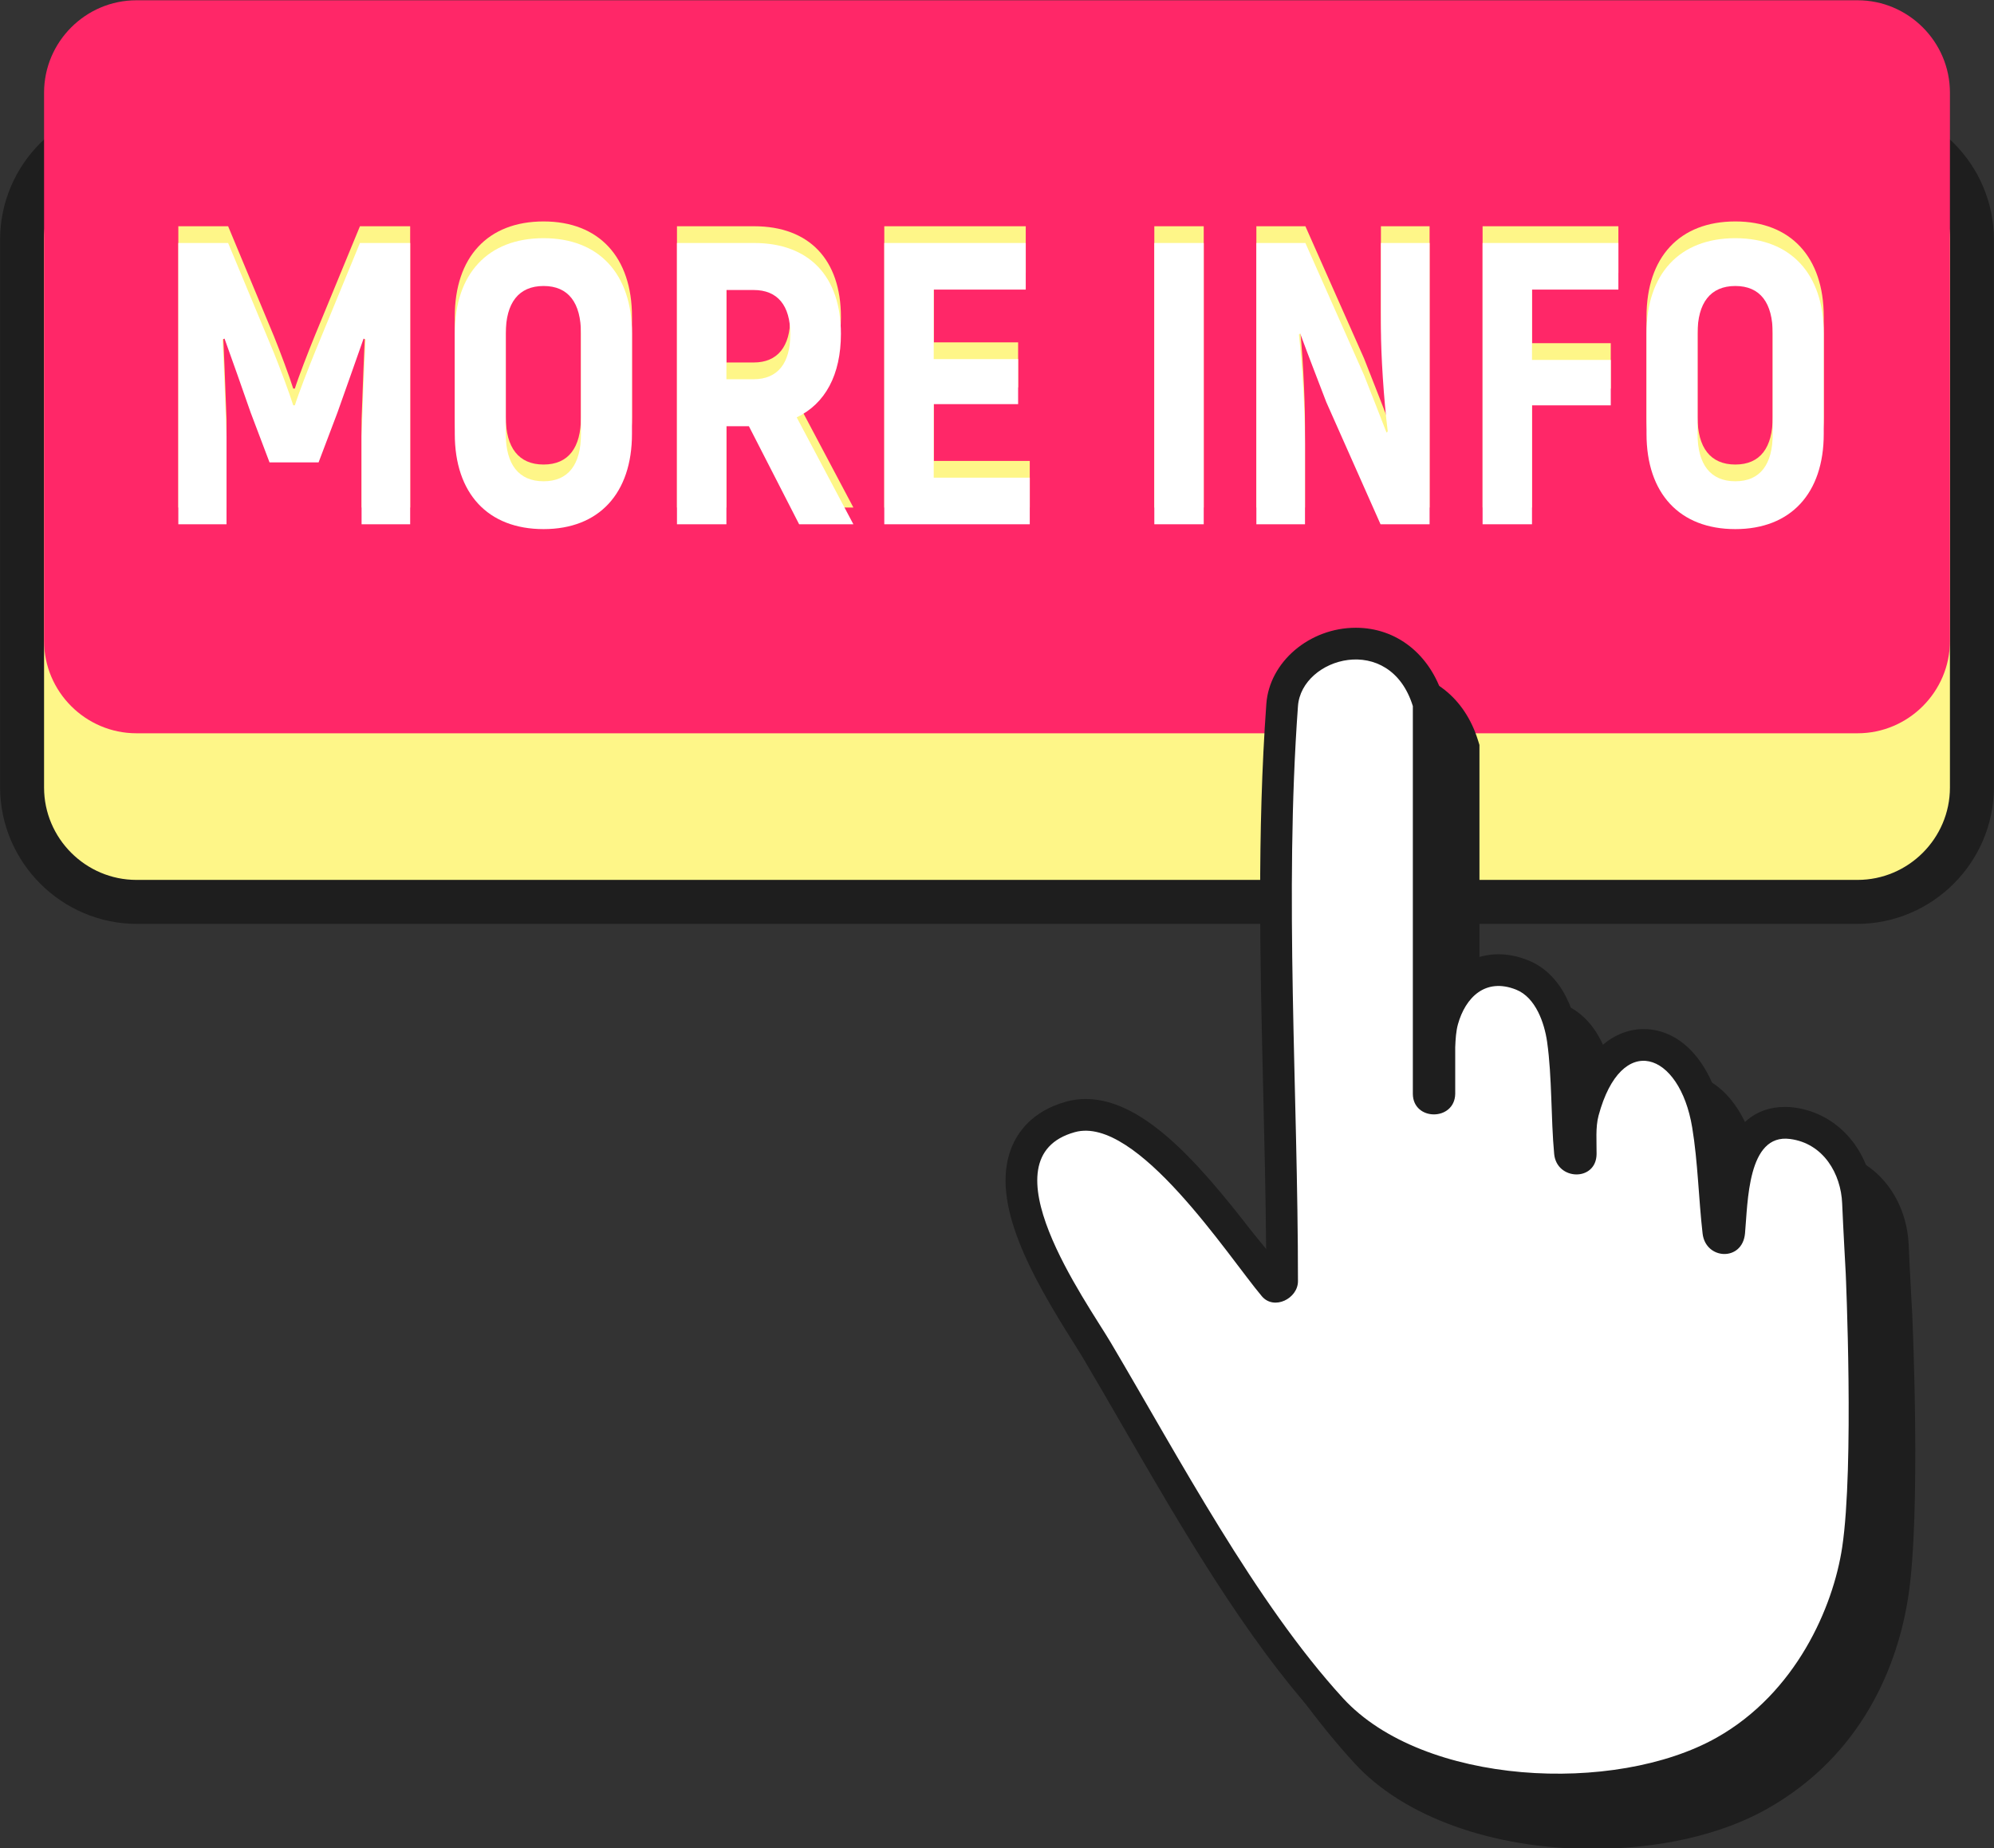 <?xml version="1.0" encoding="UTF-8" standalone="no"?><svg xmlns="http://www.w3.org/2000/svg" xmlns:xlink="http://www.w3.org/1999/xlink" fill="#000000" height="220.8" preserveAspectRatio="xMidYMid meet" version="1" viewBox="80.9 144.8 238.2 220.8" width="238.2" zoomAndPan="magnify"><rect x="80.9" y="144.8" width="238.2" height="220.8" fill="#333333" stroke="none"/><g><g id="change1_1"><path d="M 302.742 255.168 L 97.258 255.168 C 88.266 255.168 80.91 247.812 80.91 238.82 L 80.91 173.438 C 80.91 164.449 88.266 157.094 97.258 157.094 L 302.742 157.094 C 311.734 157.094 319.09 164.449 319.09 173.438 L 319.09 238.82 C 319.09 247.812 311.734 255.168 302.742 255.168" fill="#1e1e1e"/></g><g id="change2_1"><path d="M 302.805 249.914 L 97.199 249.914 C 91.129 249.914 86.164 244.945 86.164 238.879 L 86.164 173.379 C 86.164 167.312 91.129 162.348 97.199 162.348 L 302.805 162.348 C 308.871 162.348 313.836 167.312 313.836 173.379 L 313.836 238.879 C 313.836 244.945 308.871 249.914 302.805 249.914" fill="#fef688"/></g><g id="change3_1"><path d="M 302.805 232.398 L 97.199 232.398 C 91.129 232.398 86.164 227.434 86.164 221.367 L 86.164 155.867 C 86.164 149.797 91.129 144.832 97.199 144.832 L 302.805 144.832 C 308.871 144.832 313.836 149.797 313.836 155.867 L 313.836 221.367 C 313.836 227.434 308.871 232.398 302.805 232.398" fill="#ff2768"/></g><g id="change1_2"><path d="M 309.336 301.906 C 309.336 301.906 309.023 296.242 308.914 293.609 C 308.672 287.664 304.762 283.023 299.398 282.316 C 299.043 282.27 298.684 282.246 298.336 282.246 C 294.57 282.246 292.527 284.52 291.387 287.336 C 291.27 286.246 291.129 285.156 290.953 284.078 C 289.832 277.316 286.086 272.945 281.402 272.945 C 279.844 272.945 276.48 273.523 274.027 278.023 C 273.945 276.641 273.824 275.262 273.633 273.93 C 273.324 271.766 272.117 266.527 267.598 264.723 C 266.41 264.246 265.227 264.008 264.074 264.008 C 261.516 264.008 259.254 265.176 257.633 267.219 L 257.633 233.789 L 257.461 233.242 C 255.891 228.16 251.891 225.004 247.027 225.004 C 241.504 225.004 236.711 229.078 236.344 234.09 C 235.23 249.391 235.605 265.121 235.969 280.34 C 236.117 286.598 236.273 293.031 236.32 299.363 C 236.266 299.297 236.215 299.227 236.16 299.152 C 229.02 289.742 222.012 281.297 214.754 281.297 C 213.969 281.297 213.195 281.398 212.453 281.605 C 208.355 282.742 206.605 285.281 205.859 287.215 C 203.34 293.734 208.383 302.602 213.305 310.402 C 213.777 311.156 214.188 311.801 214.488 312.312 C 215.961 314.797 217.465 317.402 219.008 320.07 C 225.98 332.137 233.883 345.809 242.707 355.438 C 248.574 361.844 259.199 365.664 271.133 365.668 C 271.133 365.668 271.137 365.668 271.137 365.668 C 279.07 365.668 286.484 363.996 291.977 360.898 C 303.391 354.465 307.633 343.695 308.879 335.406 C 310.367 325.504 309.383 302.902 309.336 301.906" fill="#1e1e1e"/></g><g id="change1_3"><path d="M 266.965 360.457 C 255.031 360.457 244.406 356.633 238.539 350.23 C 229.715 340.598 221.812 326.922 214.84 314.859 C 213.297 312.191 211.793 309.586 210.32 307.102 C 210.02 306.594 209.609 305.945 209.137 305.191 C 204.215 297.391 199.172 288.523 201.691 282.008 C 202.438 280.074 204.188 277.531 208.285 276.395 C 209.023 276.191 209.801 276.086 210.586 276.086 C 217.844 276.086 224.852 284.531 231.992 293.945 C 232.047 294.016 232.098 294.086 232.152 294.156 C 232.105 287.824 231.949 281.387 231.801 275.129 C 231.438 259.914 231.062 244.18 232.176 228.879 C 232.543 223.867 237.336 219.793 242.859 219.793 C 247.723 219.793 251.723 222.949 253.293 228.031 L 253.465 228.578 L 253.465 262.008 C 255.086 259.965 257.348 258.797 259.906 258.797 C 261.059 258.797 262.242 259.035 263.43 259.512 C 267.949 261.32 269.156 266.555 269.465 268.719 C 269.656 270.055 269.777 271.43 269.859 272.812 C 272.312 268.312 275.676 267.734 277.234 267.734 C 281.918 267.734 285.664 272.105 286.781 278.867 C 286.961 279.945 287.102 281.035 287.219 282.125 C 288.355 279.309 290.402 277.035 294.168 277.035 C 294.516 277.035 294.875 277.059 295.23 277.105 C 300.594 277.812 304.504 282.457 304.746 288.398 C 304.855 291.031 305.168 296.695 305.168 296.695 C 305.215 297.691 306.199 320.293 304.711 330.195 C 303.465 338.484 299.223 349.254 287.809 355.688 C 282.316 358.785 274.902 360.457 266.969 360.457 C 266.969 360.457 266.965 360.457 266.965 360.457" fill="#1e1e1e"/></g><g id="change4_1"><path d="M 301.387 296.902 C 301.387 296.902 301.07 291.207 300.961 288.555 C 300.816 285.035 298.746 281.391 294.738 280.863 C 289.629 280.191 289.699 288.469 289.355 292.156 C 289.039 295.531 284.648 295.309 284.289 292.156 C 283.812 288.004 283.727 283.594 283.047 279.488 C 281.547 270.414 274.578 267.988 271.863 278.066 C 271.48 279.488 271.641 281.18 271.625 282.656 C 271.594 285.977 266.859 285.848 266.559 282.656 C 266.16 278.395 266.316 273.477 265.715 269.254 C 265.398 267.039 264.363 263.965 262.02 263.027 C 258.324 261.551 255.953 263.984 255.066 267.152 C 254.832 267.988 254.777 268.934 254.738 269.918 L 254.738 275.48 C 254.672 278.742 249.703 278.742 249.676 275.48 L 249.676 229.152 C 246.93 220.289 236.379 223.312 235.953 229.152 C 234.305 251.805 235.953 275.133 235.953 297.855 C 235.953 299.922 233.09 301.375 231.633 299.645 C 227.648 294.918 216.695 277.996 209.297 280.047 C 198.27 283.102 210.672 300.258 213.582 305.172 C 221.699 318.891 230.891 336.27 241.336 347.668 C 250.895 358.105 273.828 359.215 285.961 352.383 C 295.441 347.039 299.887 336.812 300.965 329.633 C 302.414 319.98 301.387 296.902 301.387 296.902" fill="#ffffff"/></g><g id="change2_2"><path d="M 129.898 171.828 L 129.898 205.43 L 124.094 205.43 L 124.094 194.918 C 124.234 190.98 124.379 187.141 124.57 183.348 L 124.332 183.254 C 123.371 186.035 122.27 189.062 121.211 192.086 L 118.957 198.039 L 113.098 198.039 L 110.844 192.086 C 109.785 189.062 108.73 186.035 107.723 183.254 L 107.48 183.348 C 107.676 187.141 107.816 190.98 107.961 194.918 L 107.961 205.43 L 102.203 205.43 L 102.203 171.828 L 108.152 171.828 L 113.629 184.98 C 114.348 186.758 115.5 189.828 115.93 191.223 L 116.121 191.223 C 116.555 189.828 117.754 186.758 118.477 184.98 L 123.898 171.828 L 129.898 171.828" fill="#fef688"/></g><g id="change2_3"><path d="M 150.301 194.629 L 150.301 182.629 C 150.301 178.98 148.812 176.965 145.836 176.965 C 142.859 176.965 141.32 178.98 141.32 182.629 L 141.32 194.629 C 141.32 198.277 142.859 200.293 145.836 200.293 C 148.812 200.293 150.301 198.277 150.301 194.629 Z M 135.227 194.629 L 135.227 182.629 C 135.227 175.523 139.16 171.254 145.836 171.254 C 152.461 171.254 156.395 175.523 156.395 182.629 L 156.395 194.629 C 156.395 201.734 152.461 206.008 145.836 206.008 C 139.16 206.008 135.227 201.734 135.227 194.629" fill="#fef688"/></g><g id="change2_4"><path d="M 167.676 188.102 L 170.938 188.102 C 173.77 188.102 175.309 186.23 175.309 182.727 C 175.309 179.27 173.77 177.445 170.938 177.445 L 167.676 177.445 Z M 170.363 193.719 L 167.676 193.719 L 167.676 205.43 L 161.77 205.43 L 161.77 171.828 L 170.984 171.828 C 177.562 171.828 181.355 175.812 181.355 182.676 C 181.355 187.574 179.484 191.027 176.074 192.66 L 182.844 205.43 L 176.363 205.43 L 170.363 193.719" fill="#fef688"/></g><g id="change2_5"><path d="M 203.914 199.863 L 203.914 205.43 L 186.535 205.43 L 186.535 171.828 L 203.434 171.828 L 203.434 177.395 L 192.441 177.395 L 192.441 185.699 L 202.523 185.699 L 202.523 191.078 L 192.441 191.078 L 192.441 199.863 L 203.914 199.863" fill="#fef688"/></g><g id="change2_6"><path d="M 224.695 171.828 L 224.695 205.43 L 218.793 205.43 L 218.793 171.828 L 224.695 171.828" fill="#fef688"/></g><g id="change2_7"><path d="M 251.676 171.828 L 251.676 205.43 L 245.816 205.43 L 239.336 190.836 C 238.328 188.195 237.129 185.125 236.215 182.629 L 236.07 182.773 C 236.504 186.566 236.793 192.277 236.793 195.781 L 236.793 205.43 L 230.984 205.43 L 230.984 171.828 L 236.84 171.828 L 243.848 187.621 C 244.715 189.781 245.723 192.422 246.535 194.484 L 246.68 194.344 C 246.199 190.551 245.863 185.125 245.863 182.055 L 245.863 171.828 L 251.676 171.828" fill="#fef688"/></g><g id="change2_8"><path d="M 263.91 177.395 L 263.91 185.797 L 273.32 185.797 L 273.32 191.223 L 263.91 191.223 L 263.91 205.43 L 258.008 205.43 L 258.008 171.828 L 274.23 171.828 L 274.23 177.395 L 263.91 177.395" fill="#fef688"/></g><g id="change2_9"><path d="M 292.664 194.629 L 292.664 182.629 C 292.664 178.98 291.176 176.965 288.199 176.965 C 285.223 176.965 283.688 178.98 283.688 182.629 L 283.688 194.629 C 283.688 198.277 285.223 200.293 288.199 200.293 C 291.176 200.293 292.664 198.277 292.664 194.629 Z M 277.59 194.629 L 277.59 182.629 C 277.59 175.523 281.527 171.254 288.199 171.254 C 294.824 171.254 298.762 175.523 298.762 182.629 L 298.762 194.629 C 298.762 201.734 294.824 206.008 288.199 206.008 C 281.527 206.008 277.59 201.734 277.59 194.629" fill="#fef688"/></g><g id="change4_2"><path d="M 129.898 173.828 L 129.898 207.43 L 124.094 207.43 L 124.094 196.918 C 124.234 192.98 124.379 189.141 124.57 185.348 L 124.332 185.254 C 123.371 188.035 122.27 191.062 121.211 194.086 L 118.957 200.039 L 113.098 200.039 L 110.844 194.086 C 109.785 191.062 108.73 188.035 107.723 185.254 L 107.48 185.348 C 107.676 189.141 107.816 192.98 107.961 196.918 L 107.961 207.43 L 102.203 207.43 L 102.203 173.828 L 108.152 173.828 L 113.629 186.98 C 114.348 188.758 115.5 191.828 115.93 193.223 L 116.121 193.223 C 116.555 191.828 117.754 188.758 118.477 186.98 L 123.898 173.828 L 129.898 173.828" fill="#ffffff"/></g><g id="change4_3"><path d="M 150.301 196.629 L 150.301 184.629 C 150.301 180.98 148.812 178.965 145.836 178.965 C 142.859 178.965 141.32 180.98 141.32 184.629 L 141.32 196.629 C 141.32 200.277 142.859 202.293 145.836 202.293 C 148.812 202.293 150.301 200.277 150.301 196.629 Z M 135.227 196.629 L 135.227 184.629 C 135.227 177.523 139.16 173.254 145.836 173.254 C 152.461 173.254 156.395 177.523 156.395 184.629 L 156.395 196.629 C 156.395 203.734 152.461 208.008 145.836 208.008 C 139.16 208.008 135.227 203.734 135.227 196.629" fill="#ffffff"/></g><g id="change4_4"><path d="M 167.676 190.102 L 170.938 190.102 C 173.77 190.102 175.309 188.23 175.309 184.727 C 175.309 181.27 173.77 179.445 170.938 179.445 L 167.676 179.445 Z M 170.363 195.719 L 167.676 195.719 L 167.676 207.43 L 161.77 207.43 L 161.77 173.828 L 170.984 173.828 C 177.562 173.828 181.355 177.812 181.355 184.676 C 181.355 189.574 179.484 193.027 176.074 194.66 L 182.844 207.43 L 176.363 207.43 L 170.363 195.719" fill="#ffffff"/></g><g id="change4_5"><path d="M 203.914 201.863 L 203.914 207.43 L 186.535 207.43 L 186.535 173.828 L 203.434 173.828 L 203.434 179.395 L 192.441 179.395 L 192.441 187.699 L 202.523 187.699 L 202.523 193.078 L 192.441 193.078 L 192.441 201.863 L 203.914 201.863" fill="#ffffff"/></g><g id="change4_6"><path d="M 224.695 173.828 L 224.695 207.43 L 218.793 207.43 L 218.793 173.828 L 224.695 173.828" fill="#ffffff"/></g><g id="change4_7"><path d="M 251.676 173.828 L 251.676 207.43 L 245.816 207.43 L 239.336 192.836 C 238.328 190.195 237.129 187.125 236.215 184.629 L 236.07 184.773 C 236.504 188.566 236.793 194.277 236.793 197.781 L 236.793 207.43 L 230.984 207.43 L 230.984 173.828 L 236.84 173.828 L 243.848 189.621 C 244.715 191.781 245.723 194.422 246.535 196.484 L 246.68 196.344 C 246.199 192.551 245.863 187.125 245.863 184.055 L 245.863 173.828 L 251.676 173.828" fill="#ffffff"/></g><g id="change4_8"><path d="M 263.91 179.395 L 263.91 187.797 L 273.32 187.797 L 273.32 193.223 L 263.91 193.223 L 263.91 207.43 L 258.008 207.43 L 258.008 173.828 L 274.23 173.828 L 274.23 179.395 L 263.91 179.395" fill="#ffffff"/></g><g id="change4_9"><path d="M 292.664 196.629 L 292.664 184.629 C 292.664 180.98 291.176 178.965 288.199 178.965 C 285.223 178.965 283.688 180.98 283.688 184.629 L 283.688 196.629 C 283.688 200.277 285.223 202.293 288.199 202.293 C 291.176 202.293 292.664 200.277 292.664 196.629 Z M 277.59 196.629 L 277.59 184.629 C 277.59 177.523 281.527 173.254 288.199 173.254 C 294.824 173.254 298.762 177.523 298.762 184.629 L 298.762 196.629 C 298.762 203.734 294.824 208.008 288.199 208.008 C 281.527 208.008 277.59 203.734 277.59 196.629" fill="#ffffff"/></g></g></svg>
